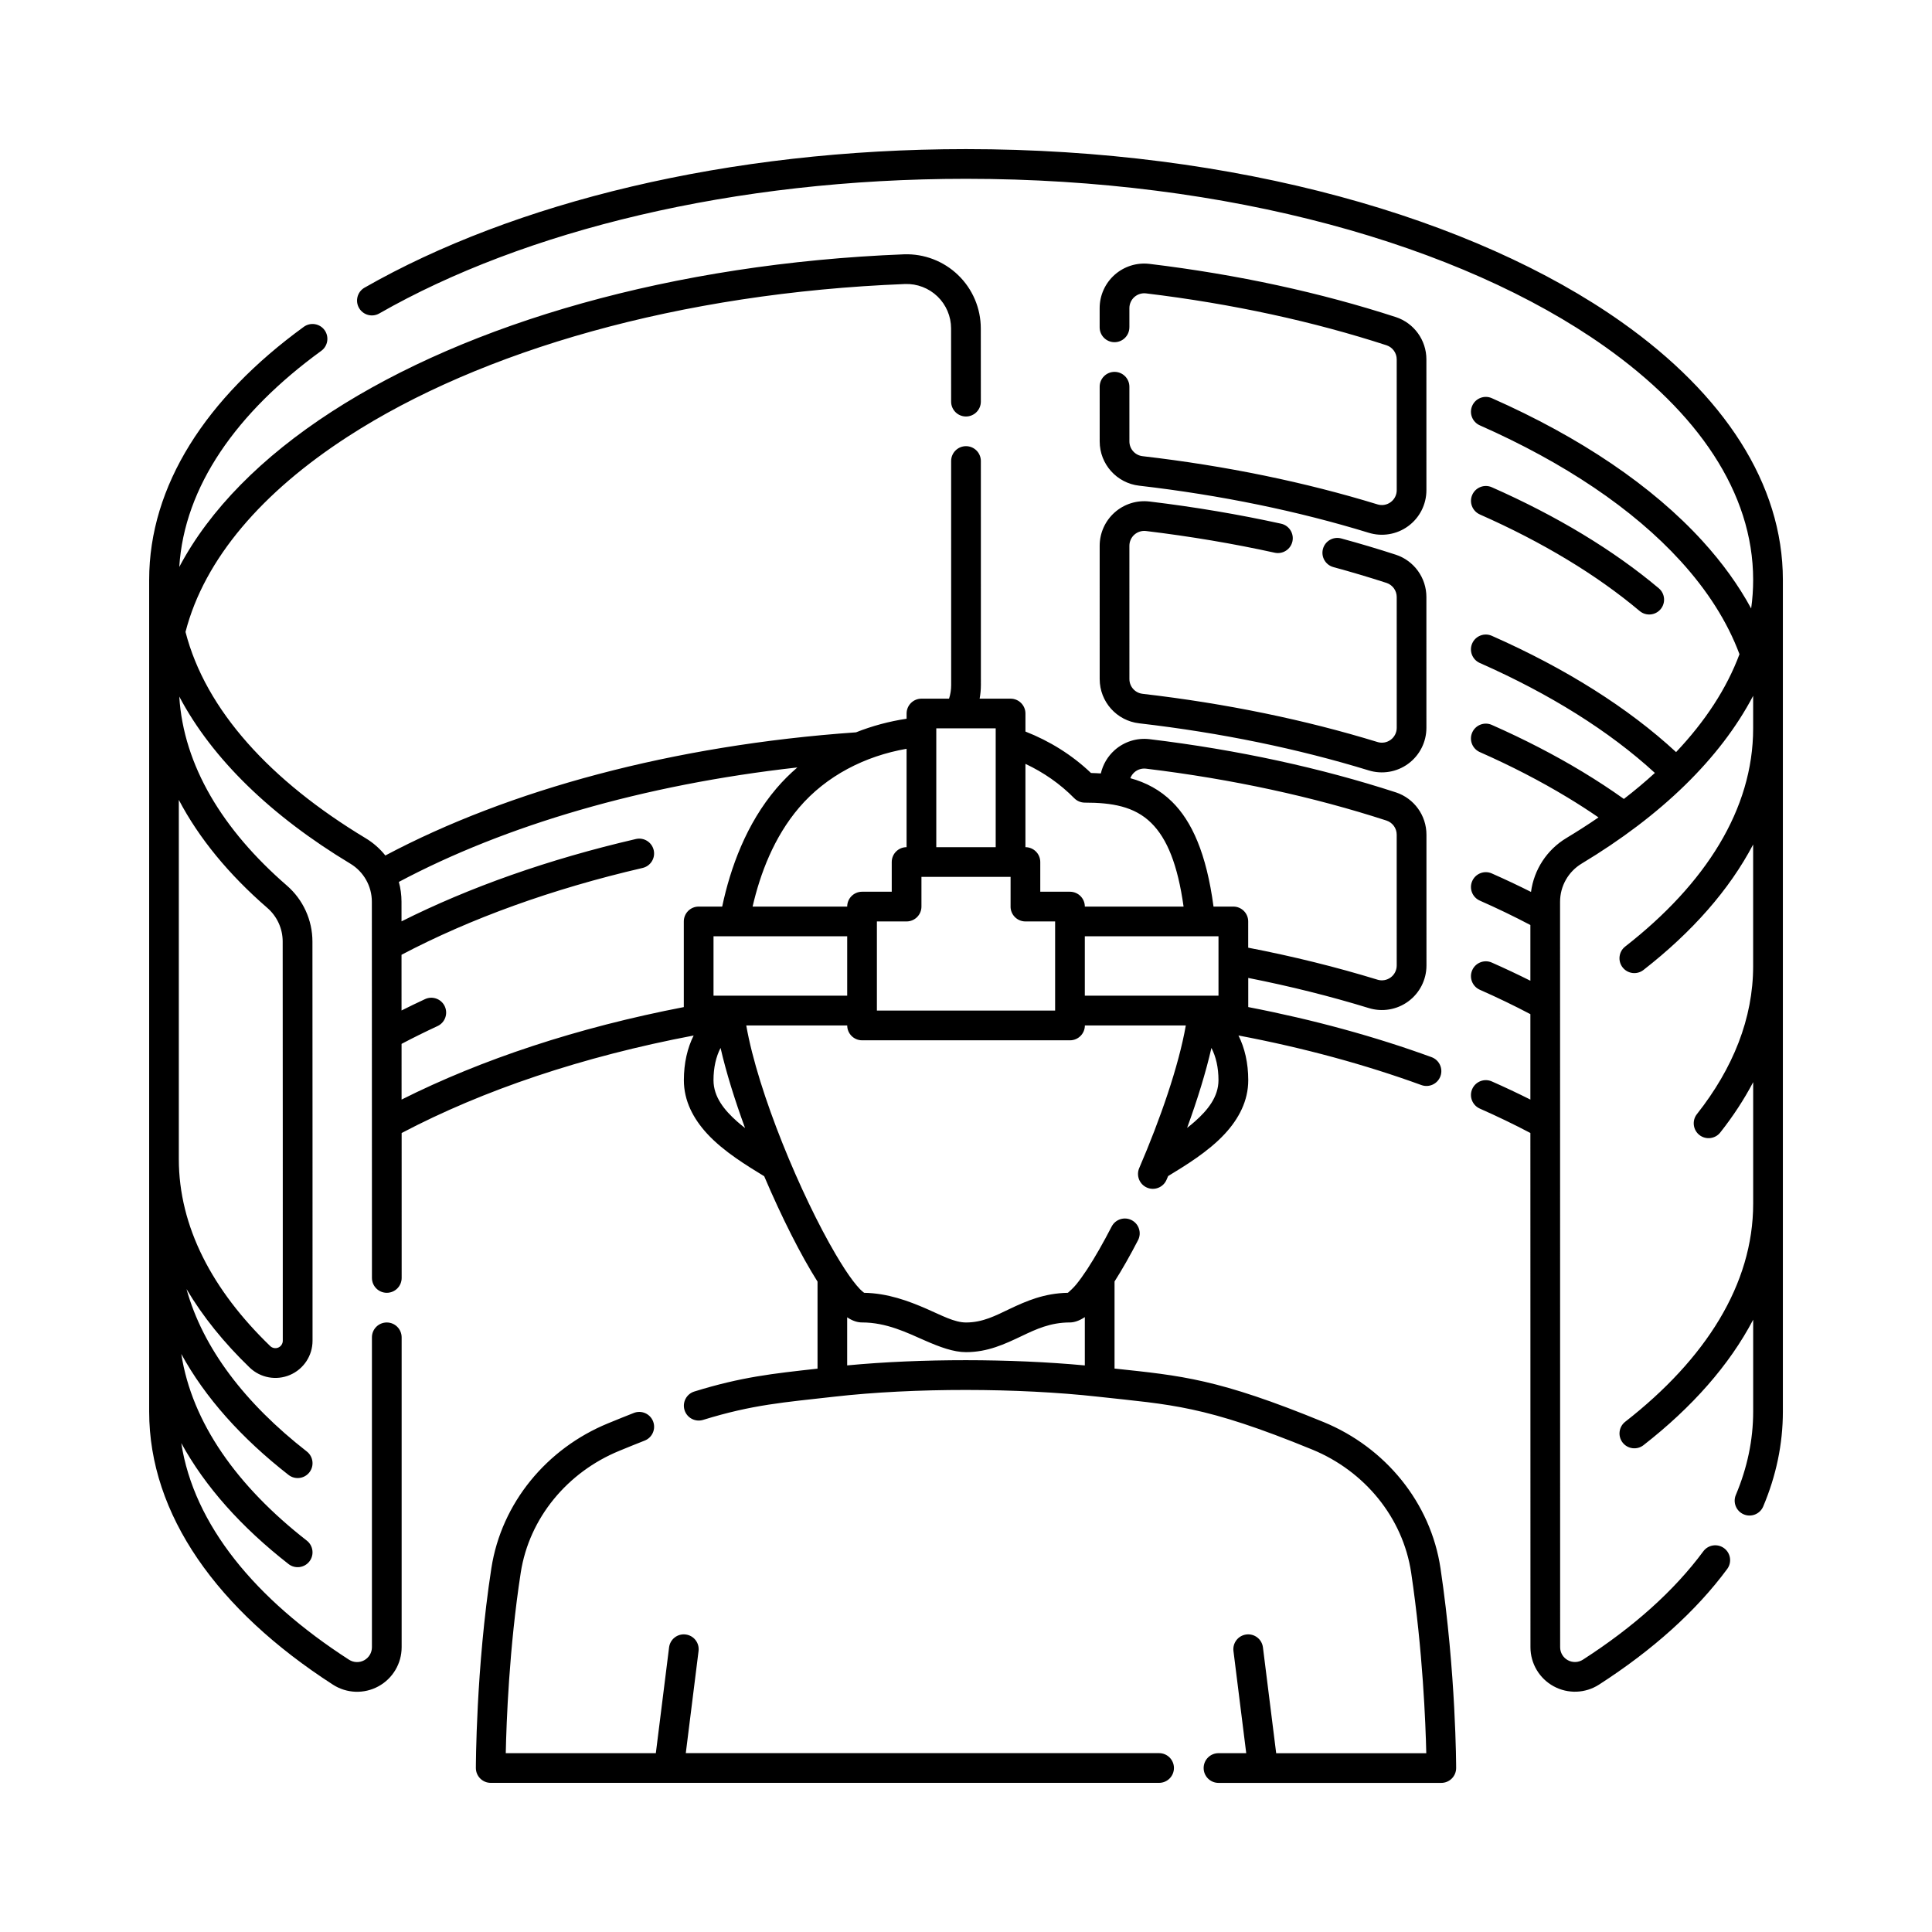<?xml version="1.0" encoding="UTF-8"?>
<!-- Uploaded to: ICON Repo, www.svgrepo.com, Generator: ICON Repo Mixer Tools -->
<svg fill="#000000" width="800px" height="800px" version="1.1" viewBox="144 144 512 512" xmlns="http://www.w3.org/2000/svg">
 <path d="m325.74 608.61 3.383-27.062c0.273-2.156-1.258-4.125-3.418-4.394-2.156-0.273-4.125 1.258-4.394 3.418l-3.508 28.039h-39.77c0.168-8.188 0.895-27.941 3.965-47.816 2.25-14.582 12.449-26.699 26.102-32.301 0.004 0 0.004 0 0.008-0.004 2.379-0.98 4.617-1.887 6.738-2.719 2.023-0.793 3.023-3.078 2.227-5.102-0.797-2.023-3.082-3.019-5.102-2.223-2.164 0.848-4.449 1.77-6.871 2.769-16.184 6.641-28.207 21.074-30.883 38.375-4.106 26.574-4.106 52.949-4.106 52.949 0 2.172 1.762 3.938 3.938 3.938h177.12c2.172 0 3.938-1.762 3.938-3.938 0-2.172-1.762-3.938-3.938-3.938h-125.43zm156.46 0-3.508-28.039c-0.27-2.156-2.234-3.688-4.394-3.418-2.156 0.27-3.688 2.234-3.418 4.394l3.383 27.062h-7.348c-2.172 0-3.938 1.762-3.938 3.938 0 2.172 1.762 3.938 3.938 3.938h59.039c2.172 0 3.938-1.762 3.938-3.938 0 0 0.004-25.059-4.141-52.91-2.594-17.453-14.652-32.055-30.973-38.77h-0.004c-28.066-11.516-37.66-12.281-55.41-14.184v-23.074c1.977-3.106 4.094-6.82 6.227-10.945 1-1.93 0.242-4.305-1.684-5.305-1.93-1-4.305-0.242-5.305 1.684-2.215 4.285-4.379 8.094-6.371 11.145-0.062 0.09-0.125 0.184-0.18 0.281-1.008 1.531-1.969 2.863-2.867 3.957-0.73 0.898-1.812 1.863-2.18 2.18-6.309 0.117-11.023 2.18-15.512 4.312-3.617 1.719-7.023 3.555-11.484 3.555-3.094 0-6.477-1.891-10.434-3.609-4.836-2.106-10.312-4.144-16.578-4.258-0.242-0.188-0.746-0.598-1.082-0.949-1.184-1.23-2.512-3-3.945-5.184-0.059-0.094-0.117-0.184-0.18-0.277-0.754-1.164-1.539-2.441-2.348-3.812-9.113-15.504-20.559-42.75-23.676-60.629h26.754c0 2.172 1.762 3.938 3.938 3.938h55.105c2.172 0 3.938-1.762 3.938-3.938h26.75c-1.879 10.746-6.785 24.879-12.348 37.805-0.859 1.996 0.066 4.309 2.062 5.172 1.996 0.859 4.309-0.066 5.172-2.062 0.141-0.332 0.285-0.66 0.426-0.996 4.496-2.75 10.629-6.438 15.02-11.184 3.715-4.016 6.215-8.758 6.215-14.219 0-4.598-0.953-8.578-2.59-11.855 17.344 3.289 33.617 7.727 48.477 13.141 2.039 0.742 4.301-0.309 5.047-2.352 0.742-2.043-0.312-4.301-2.356-5.047-14.914-5.438-31.219-9.918-48.578-13.27v-7.723c11.121 2.195 21.781 4.867 31.906 7.973 3.578 1.117 7.473 0.469 10.5-1.75 3.031-2.223 4.824-5.758 4.824-9.516 0-12.52 0-25.102-0.004-34.676 0-5.09-3.262-9.609-8.098-11.207-0.008 0-0.012-0.004-0.02-0.004-19.824-6.445-41.816-11.266-65.273-14.094h-0.016c-3.344-0.395-6.703 0.664-9.223 2.906-1.848 1.645-3.113 3.809-3.66 6.176-0.855-0.059-1.723-0.098-2.609-0.117-5.066-4.828-10.992-8.48-17.371-10.984v-4.777c0-2.172-1.762-3.938-3.938-3.938h-8.203c0.215-1.172 0.332-2.379 0.332-3.609 0-19.719 0-38.535-0.008-59.367 0-2.172-1.762-3.938-3.938-3.938-2.172 0-3.938 1.762-3.938 3.938 0.008 20.832 0.008 39.648 0.008 59.367 0 1.254-0.195 2.473-0.562 3.609h-7.312c-2.176 0-3.938 1.762-3.938 3.938v1.379c-4.602 0.695-9.113 1.902-13.406 3.606-48.602 3.406-92.059 15.297-124.73 32.637-1.441-1.805-3.211-3.375-5.254-4.598-25.152-15.156-42.367-33.902-47.707-54.648 5.019-19.453 20.41-37.117 42.969-51.734 35.297-22.867 88.047-38.117 147.72-40.465 3.191-0.113 6.293 1.078 8.598 3.297 2.297 2.219 3.598 5.281 3.598 8.477l0.012 19.395c0 2.172 1.762 3.938 3.938 3.938 2.172 0 3.938-1.766 3.938-3.938-0.004-6.227-0.008-12.668-0.012-19.398 0-5.328-2.164-10.434-6.004-14.137-3.836-3.703-9.016-5.691-14.348-5.504h-0.016c-61.301 2.418-115.44 18.238-151.7 41.73-18.457 11.953-32.312 25.93-40.348 41.129 1.344-21.348 15.219-40.973 37.633-57.277 1.758-1.273 2.144-3.738 0.871-5.5-1.277-1.754-3.742-2.144-5.5-0.867-25.953 18.879-40.98 42.125-40.98 67.055v220.42c0 27.301 18.055 52.598 48.699 72.363 3.633 2.348 8.258 2.519 12.055 0.449 3.793-2.07 6.16-6.051 6.156-10.375v-82.117c-0.004-2.172-1.766-3.938-3.941-3.938-2.168 0-3.938 1.762-3.934 3.938v82.121c0 1.445-0.789 2.769-2.051 3.461-1.266 0.688-2.809 0.633-4.019-0.148h-0.004c-24.855-16.035-41.109-35.738-44.453-57.41 6.301 11.527 15.953 22.324 28.426 32.055 1.711 1.336 4.188 1.031 5.527-0.684 1.336-1.711 1.027-4.188-0.684-5.523-18.492-14.422-30.445-31.25-33.262-49.461 6.301 11.527 15.949 22.324 28.422 32.051 1.711 1.336 4.188 1.031 5.527-0.684 1.336-1.711 1.027-4.188-0.684-5.523-16.305-12.715-27.523-27.301-31.883-43.051 4.293 7.266 9.922 14.23 16.742 20.812l0.012 0.012c2.848 2.723 7.047 3.488 10.672 1.938 3.625-1.551 5.977-5.113 5.973-9.059 0-28.262 0-81.41-0.027-105.79 0-5.703-2.484-11.133-6.801-14.863-17.008-14.758-27.355-31.789-28.488-50.066 8.742 16.555 24.363 31.648 45.309 44.273 0.004 0 0.004 0.004 0.008 0.004 3.551 2.129 5.719 5.965 5.719 10.105 0.016 23.668 0.02 61.461 0.023 99.691 0 2.172 1.762 3.938 3.938 3.938 2.172 0 3.938-1.762 3.938-3.938l-0.004-38.406c21.578-11.359 47.941-20.258 77.383-25.84-1.637 3.277-2.59 7.258-2.59 11.855 0 5.461 2.5 10.203 6.215 14.219 4.41 4.762 10.57 8.457 15.074 11.219 4.621 10.859 9.738 20.984 14.133 27.926v23.066c-11.898 1.324-20.129 2.184-32.648 6.059-2.078 0.641-3.238 2.848-2.598 4.922 0.641 2.078 2.848 3.238 4.922 2.598 13.16-4.066 21.391-4.633 34.707-6.144 21.203-2.414 48.781-2.356 69.969 0 19.383 2.152 28.012 2.215 56.793 14.023 13.762 5.66 23.988 17.93 26.18 32.645 3.078 20.707 3.816 39.828 4 47.82h-39.766zm126.41-177.83v32.195c0 21.41-12.621 41.203-33.91 57.805-1.711 1.336-2.019 3.809-0.684 5.523 1.34 1.715 3.812 2.019 5.527 0.684 12.906-10.062 22.785-21.273 29.066-33.25v24.344c0 7.582-1.59 14.969-4.59 22.086-0.848 2.004 0.094 4.312 2.094 5.156 2.004 0.848 4.312-0.094 5.156-2.094 3.422-8.105 5.211-16.52 5.211-25.148v-220.42c0-25.469-15.691-49.188-42.695-68.281-39.211-27.73-102.46-45.863-173.79-45.863-63.172 0-120.01 14.215-159.39 36.719-1.887 1.078-2.543 3.488-1.465 5.371 1.078 1.887 3.484 2.543 5.367 1.465 38.41-21.953 93.875-35.684 155.49-35.684 69.438 0 131.07 17.426 169.24 44.418 24.586 17.387 39.367 38.664 39.367 61.855 0 2.555-0.176 5.086-0.531 7.594-3.348-6.176-7.664-12.137-12.859-17.844-13.297-14.602-32.43-27.531-55.867-37.891-1.988-0.879-4.312 0.023-5.191 2.012-0.879 1.984 0.023 4.309 2.012 5.191 22.309 9.859 40.574 22.09 53.23 35.988 7.059 7.754 12.359 16.012 15.582 24.66-3.406 9.133-9.121 17.828-16.801 25.945-12.676-11.719-29.25-22.164-48.836-30.82-1.988-0.879-4.312 0.023-5.191 2.012-0.879 1.984 0.023 4.309 2.012 5.191 18.566 8.203 34.324 18.055 46.395 29.137-2.574 2.356-5.312 4.652-8.215 6.894-3.465-2.477-7.121-4.871-10.953-7.191-7.379-4.461-15.422-8.617-24.047-12.43-1.988-0.879-4.312 0.023-5.191 2.012-0.879 1.984 0.023 4.309 2.012 5.191 8.305 3.668 16.047 7.672 23.152 11.965 2.875 1.734 5.644 3.519 8.301 5.348-2.723 1.871-5.559 3.688-8.5 5.461-5.176 3.106-8.602 8.387-9.383 14.285-3.356-1.688-6.82-3.32-10.387-4.898-1.988-0.879-4.312 0.023-5.191 2.012-0.879 1.984 0.023 4.309 2.012 5.191 4.644 2.051 9.117 4.207 13.398 6.465v14.766c-3.305-1.656-6.715-3.262-10.219-4.812-1.988-0.879-4.312 0.023-5.191 2.012-0.879 1.984 0.023 4.309 2.012 5.191 4.644 2.051 9.117 4.207 13.398 6.465v22.641c-3.305-1.66-6.711-3.266-10.219-4.816-1.988-0.879-4.312 0.023-5.191 2.012-0.879 1.984 0.023 4.309 2.012 5.191 4.644 2.051 9.121 4.211 13.398 6.465 0.004 49.762 0.008 106.36 0.02 136.28 0 4.312 2.359 8.285 6.148 10.348 3.789 2.066 8.402 1.898 12.027-0.445 14.215-9.152 25.73-19.488 33.969-30.645 1.289-1.746 0.922-4.215-0.828-5.504-1.746-1.289-4.215-0.922-5.508 0.828-7.731 10.465-18.566 20.121-31.898 28.707 0 0-0.004 0.004-0.004 0.004-1.203 0.777-2.734 0.832-3.996 0.145-1.258-0.684-2.043-2.004-2.043-3.438v-0.004c-0.016-36.992-0.02-197.55-0.02-197.55 0-4.148 2.176-7.988 5.734-10.125l0.004-0.004c21.039-12.66 36.707-27.82 45.43-44.453v8.641c0 21.41-12.621 41.203-33.91 57.805-1.711 1.336-2.019 3.809-0.684 5.523 1.34 1.715 3.812 2.019 5.527 0.684 12.906-10.062 22.785-21.273 29.066-33.25v32.215c0 13.891-5.336 27.117-14.898 39.234-1.348 1.703-1.055 4.184 0.648 5.531 1.707 1.344 4.184 1.051 5.531-0.652 3.41-4.316 6.324-8.77 8.719-13.332zm-177.12 75.07v-12.801c-1.5 1.008-2.875 1.414-3.938 1.414-5.219 0-9.027 1.816-12.688 3.555-4.656 2.215-9.121 4.316-14.867 4.316-3.297 0-6.93-1.344-10.938-3.106-4.719-2.07-10.137-4.766-16.613-4.766-1.059 0-2.312-0.32-3.656-1.18-0.09-0.059-0.184-0.121-0.281-0.188v12.75c19.57-1.859 43.418-1.82 62.977 0.008zm-240.1-149.87v95.184c0 17.941 8.883 34.758 24.227 49.57 0.57 0.543 1.41 0.691 2.133 0.387 0.723-0.312 1.191-1.023 1.191-1.812v-0.004c0-28.266 0-81.406-0.027-105.79v-0.004c0-3.422-1.488-6.672-4.078-8.91l-0.004-0.004c-10.18-8.832-18.109-18.449-23.441-28.617zm143.57 65.727c-1.203 2.312-1.875 5.207-1.875 8.555 0 4.43 2.879 7.957 6.254 10.941 0.684 0.605 1.391 1.184 2.109 1.742-2.715-7.41-5.004-14.738-6.492-21.238zm130.08 0.008c-1.48 6.492-3.746 13.797-6.445 21.191 0.703-0.547 1.395-1.113 2.062-1.703 3.379-2.984 6.254-6.516 6.254-10.941 0-3.34-0.668-6.231-1.871-8.547zm-214.62-1.082c0 4.766 0 9.703 0.004 14.766 21.203-10.648 46.605-19.07 74.793-24.508v-22.699c0-2.172 1.762-3.938 3.938-3.938h6.234c2.172-10.262 6.387-21.949 14.387-31.332 1.703-2 3.555-3.844 5.531-5.539-40.91 4.57-77.402 15.336-105.61 30.336 0.465 1.684 0.707 3.445 0.707 5.238l0.004 5.211c17.977-9.023 38.965-16.457 62.109-21.82 2.117-0.492 4.231 0.832 4.723 2.945 0.492 2.117-0.828 4.234-2.945 4.723-24.02 5.57-45.66 13.41-63.887 23.008l0.004 14.762c2.039-1.023 4.117-2.027 6.231-3.008 1.969-0.914 4.312-0.059 5.227 1.914 0.914 1.969 0.059 4.312-1.914 5.227-3.273 1.52-6.461 3.094-9.539 4.719zm161.39-36.379c0 2.172 1.762 3.938 3.938 3.938h7.871v23.617h-47.23v-23.617h7.867c2.172 0 3.938-1.762 3.938-3.938v-7.871h23.621v7.871zm-78.719 23.617h35.426v-15.742h-35.426v15.742zm98.398-15.742v15.742h35.426v-15.742zm43.297 3.019c11.941 2.301 23.379 5.144 34.211 8.461 0.012 0.004 0.02 0.008 0.031 0.012 1.191 0.375 2.496 0.16 3.508-0.582 1.012-0.738 1.609-1.918 1.609-3.172 0-12.512 0-25.098-0.004-34.668v-0.004c0-1.691-1.086-3.195-2.691-3.731-19.363-6.293-40.848-10.992-63.758-13.758-1.117-0.129-2.234 0.223-3.074 0.969-0.48 0.43-0.848 0.965-1.066 1.555 4.195 1.156 7.891 3.129 11.059 6.25 5.223 5.148 9.113 13.684 10.984 27.777h5.254c2.172 0 3.938 1.762 3.938 3.938zm-59.039-26.637c2.172 0 3.938 1.762 3.938 3.938v7.871h7.871c2.172 0 3.938 1.762 3.938 3.938h26.168c-1.555-11.074-4.348-18.008-8.574-22.168-4.477-4.414-10.469-5.383-17.594-5.383-1.055 0-2.066-0.422-2.805-1.172-3.781-3.844-8.184-6.867-12.938-9.102v22.082zm-31.492 0v-26.07c-10.973 1.898-21.277 7.137-28.488 15.594-6.676 7.828-10.309 17.508-12.32 26.223h25.07c0-2.172 1.762-3.938 3.938-3.938h7.867v-7.871c0-2.172 1.758-3.938 3.938-3.938zm7.871 0h15.746v-31.488h-15.746zm105.25-74.219c4.805 1.309 9.5 2.703 14.078 4.191 1.605 0.535 2.691 2.039 2.691 3.731v0.004c0.004 9.574 0.004 22.156 0.004 34.668 0 1.254-0.598 2.434-1.609 3.172-1.012 0.742-2.312 0.957-3.508 0.582-0.012-0.004-0.02-0.008-0.031-0.012-19.047-5.836-39.973-10.191-62.191-12.758-0.004-0.004-0.008-0.004-0.012-0.004-1.988-0.223-3.492-1.906-3.492-3.906v-0.004c-0.004-9.961-0.004-24.141-0.004-35.32 0-1.125 0.48-2.195 1.32-2.945 0.84-0.742 1.957-1.098 3.074-0.969 11.785 1.422 23.191 3.352 34.125 5.754 2.121 0.465 4.219-0.879 4.688-3 0.465-2.125-0.883-4.223-3.004-4.691-11.176-2.453-22.832-4.43-34.879-5.879h-0.016c-3.344-0.395-6.703 0.664-9.223 2.906-2.519 2.242-3.961 5.453-3.961 8.824 0 11.184 0 25.359 0.004 35.324 0 6.008 4.512 11.051 10.48 11.73 21.707 2.508 42.164 6.758 60.781 12.465 3.578 1.117 7.473 0.469 10.5-1.75 3.031-2.223 4.824-5.758 4.824-9.516 0-12.52 0-25.102-0.004-34.676 0-5.09-3.262-9.609-8.098-11.207-0.008 0-0.012-0.004-0.02-0.004-4.703-1.531-9.527-2.969-14.465-4.309-2.098-0.566-4.258 0.672-4.828 2.766-0.57 2.098 0.668 4.262 2.766 4.828zm38.801-13.953c8.305 3.668 16.047 7.672 23.152 11.965 7.062 4.262 13.484 8.816 19.199 13.621 1.664 1.402 4.148 1.184 5.547-0.477 1.402-1.664 1.184-4.148-0.477-5.547-6.016-5.059-12.773-9.852-20.195-14.34-7.379-4.461-15.422-8.617-24.047-12.43-1.988-0.879-4.312 0.023-5.191 2.012-0.879 1.984 0.023 4.309 2.012 5.191zm-92.875-49.59v-5.086c0-1.125 0.48-2.195 1.32-2.945 0.84-0.742 1.957-1.098 3.074-0.969 22.91 2.762 44.395 7.461 63.758 13.758 1.605 0.535 2.691 2.039 2.691 3.731v0.004c0.004 9.574 0.004 22.156 0.004 34.668 0 1.254-0.598 2.434-1.609 3.172-1.012 0.742-2.312 0.957-3.508 0.582-0.012-0.004-0.02-0.008-0.031-0.012-19.047-5.836-39.973-10.191-62.191-12.758-0.004-0.004-0.008-0.004-0.012-0.004-1.988-0.223-3.492-1.906-3.492-3.906l-0.004-14.496c0-2.172-1.762-3.938-3.938-3.938-2.172 0-3.938 1.762-3.938 3.938 0 5.227 0.004 10.246 0.004 14.496 0 6.008 4.512 11.051 10.48 11.73 21.707 2.508 42.164 6.758 60.781 12.465 3.578 1.117 7.473 0.469 10.5-1.75 3.031-2.223 4.824-5.758 4.824-9.516 0-12.52 0-25.102-0.004-34.676 0-5.09-3.262-9.609-8.098-11.207-0.008 0-0.012-0.004-0.02-0.004-19.824-6.445-41.816-11.266-65.273-14.094h-0.016c-3.344-0.395-6.703 0.664-9.223 2.906-2.519 2.242-3.961 5.453-3.961 8.824v5.086c0 2.172 1.762 3.938 3.938 3.938 2.172 0 3.938-1.762 3.938-3.938z" fill-rule="evenodd"/>
</svg>